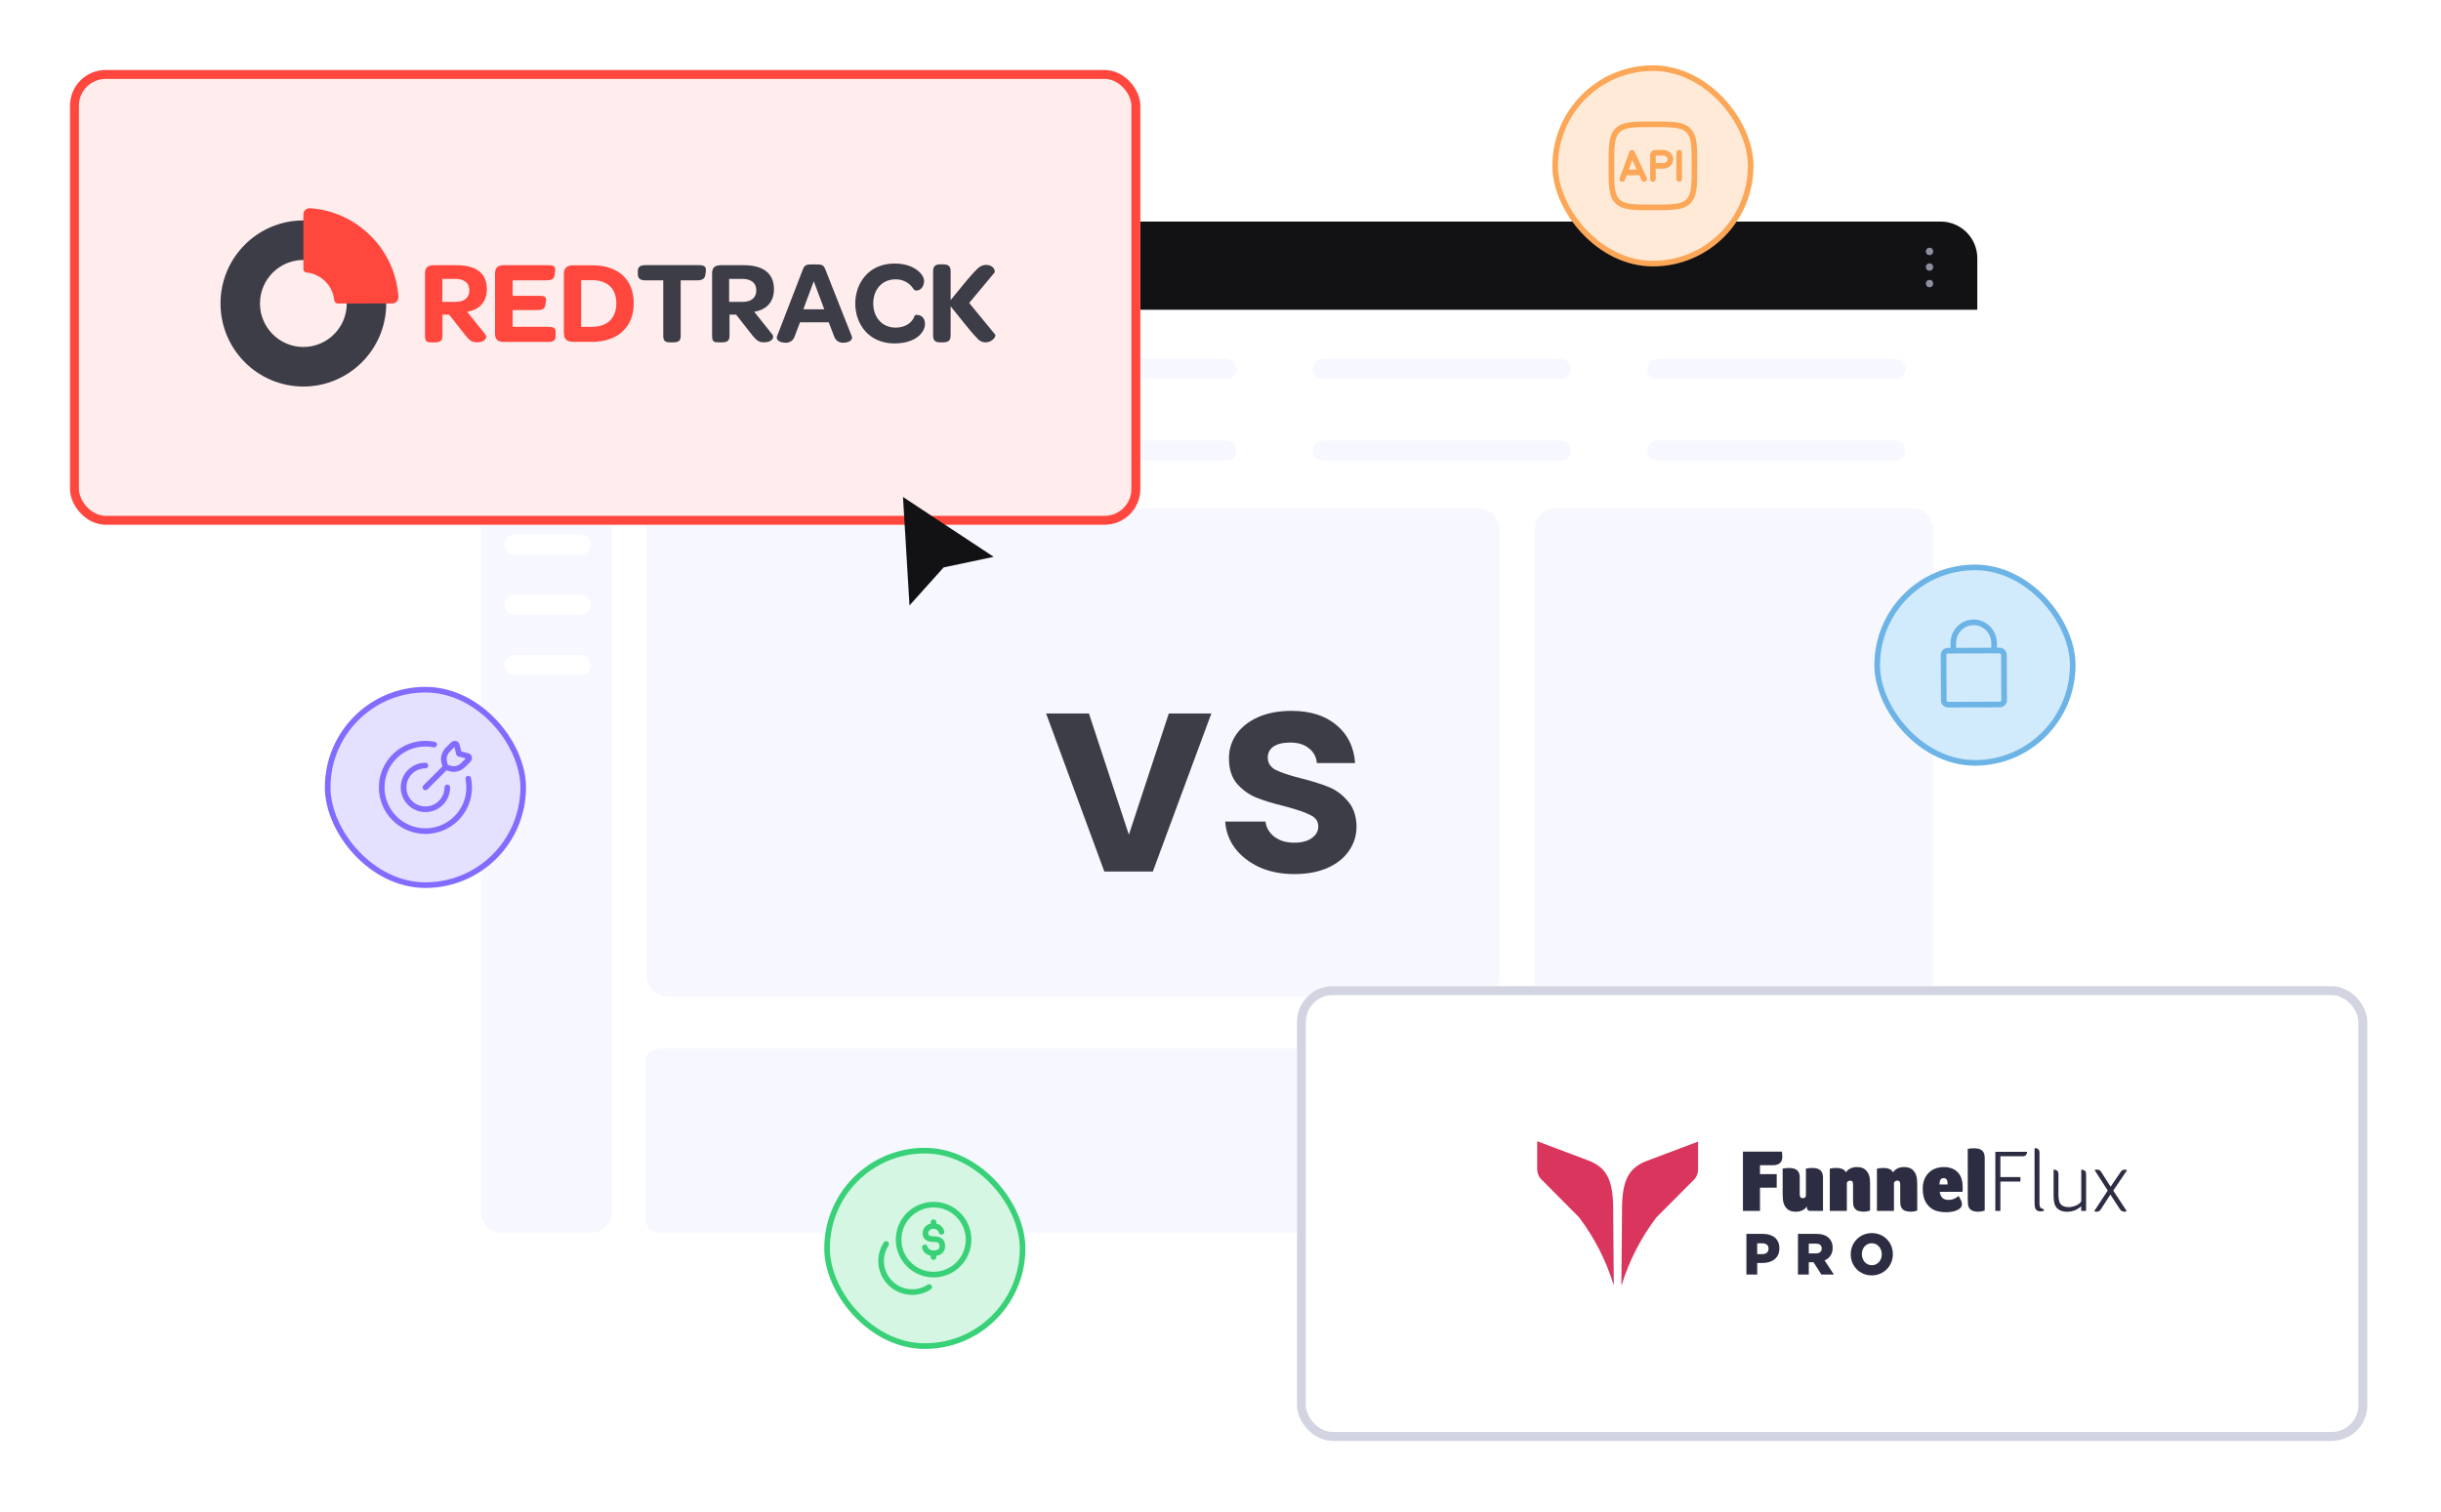 <svg width="523" height="324" viewBox="0 0 523 324" fill="none" xmlns="http://www.w3.org/2000/svg">
<g filter="url(#filter0_d_12817_23197)">
<rect x="94.496" y="47.487" width="329.155" height="228.361" rx="8.568" fill="white"/>
</g>
<path d="M94.496 55.341C94.496 51.004 98.013 47.487 102.35 47.487H415.797C420.135 47.487 423.651 51.004 423.651 55.341V66.386H94.496V55.341Z" fill="#121214"/>
<ellipse cx="107.484" cy="58.117" rx="1.969" ry="1.969" fill="#FF473D"/>
<ellipse cx="119.324" cy="58.117" rx="1.969" ry="1.969" fill="#FCA757"/>
<ellipse cx="131.098" cy="58.117" rx="1.969" ry="1.969" fill="#38D178"/>
<circle cx="413.416" cy="53.885" r="0.787" transform="rotate(90 413.416 53.885)" fill="#8C8F9D"/>
<circle cx="413.416" cy="57.232" r="0.787" transform="rotate(90 413.416 57.232)" fill="#8C8F9D"/>
<circle cx="413.416" cy="60.775" r="0.787" transform="rotate(90 413.416 60.775)" fill="#8C8F9D"/>
<rect x="138.551" y="108.941" width="182.73" height="104.602" rx="4.284" fill="#F6F7FF"/>
<rect x="328.891" y="108.941" width="85.231" height="155.231" rx="4.284" fill="#F6F7FF"/>
<rect x="138.27" y="224.768" width="183.292" height="39.405" rx="2.856" fill="#F6F7FF"/>
<rect x="138.266" y="224.768" width="183.292" height="17.314" rx="2.856" fill="#F6F7FF"/>
<path d="M140.062 79.088L191.072 79.088" stroke="#F6F7FF" stroke-width="4.284" stroke-linecap="round"/>
<path d="M211.73 79.088L262.74 79.088" stroke="#F6F7FF" stroke-width="4.284" stroke-linecap="round"/>
<path d="M283.406 79.088L334.416 79.088" stroke="#F6F7FF" stroke-width="4.284" stroke-linecap="round"/>
<path d="M355.074 79.088L406.084 79.088" stroke="#F6F7FF" stroke-width="4.284" stroke-linecap="round"/>
<path d="M140.062 96.559L191.072 96.559" stroke="#F6F7FF" stroke-width="4.284" stroke-linecap="round"/>
<path d="M211.73 96.559L262.74 96.559" stroke="#F6F7FF" stroke-width="4.284" stroke-linecap="round"/>
<path d="M283.406 96.559L334.416 96.559" stroke="#F6F7FF" stroke-width="4.284" stroke-linecap="round"/>
<path d="M355.074 96.559L406.084 96.559" stroke="#F6F7FF" stroke-width="4.284" stroke-linecap="round"/>
<rect x="103.047" y="77.298" width="28.061" height="186.874" rx="4.284" fill="#F6F7FF"/>
<path d="M110.211 116.702H124.416" stroke="white" stroke-width="4.284" stroke-linecap="round"/>
<path d="M110.211 129.616H124.416" stroke="white" stroke-width="4.284" stroke-linecap="round"/>
<path d="M110.211 142.529H124.416" stroke="white" stroke-width="4.284" stroke-linecap="round"/>
<circle cx="117.187" cy="91.716" r="9.362" fill="#D3D4E1"/>
<g filter="url(#filter1_d_12817_23197)">
<rect x="277.887" y="211.355" width="229.316" height="97.46" rx="7.644" fill="white"/>
<rect x="278.842" y="212.311" width="227.406" height="95.549" rx="6.688" stroke="#D3D4E1" stroke-width="1.911"/>
<path d="M377.089 251.646H380.673V254.54H377.089V259.52H373.434V246.819H381.796C381.82 247.071 381.837 247.277 381.851 247.424C381.864 247.57 381.868 247.758 381.868 247.973C381.868 248.188 381.838 248.402 381.778 248.607C381.717 248.816 381.609 249.007 381.463 249.164C381.29 249.343 381.082 249.482 380.854 249.571C380.545 249.687 380.218 249.741 379.89 249.732H377.089V251.646Z" fill="#2C2D42"/>
<path d="M390.587 259.52H387.913C387.596 259.52 387.387 259.449 387.286 259.311C387.161 259.081 387.106 258.817 387.13 258.554C386.926 258.875 386.648 259.139 386.322 259.321C385.833 259.592 385.283 259.721 384.729 259.696C383.965 259.696 383.371 259.507 382.947 259.128C382.516 258.739 382.216 258.215 382.093 257.635C382.052 257.48 382.024 257.322 382.009 257.162C381.992 256.985 381.978 256.802 381.974 256.614C381.97 256.427 381.961 256.241 381.956 256.065C381.952 255.889 381.945 255.737 381.945 255.607V250.453C382.212 250.396 382.483 250.358 382.755 250.339C382.993 250.327 383.195 250.32 383.347 250.32C383.628 250.32 383.908 250.348 384.183 250.405C384.438 250.458 384.682 250.558 384.903 250.7C385.121 250.847 385.297 251.053 385.411 251.296C385.548 251.6 385.614 251.933 385.603 252.269V255.866C385.593 256.093 385.633 256.32 385.719 256.53C385.774 256.618 385.852 256.688 385.944 256.732C386.036 256.775 386.139 256.79 386.239 256.775C386.337 256.787 386.436 256.777 386.53 256.746C386.624 256.716 386.711 256.664 386.784 256.596C386.876 256.489 386.928 256.351 386.93 256.207V250.453C387.197 250.395 387.467 250.357 387.739 250.339C387.977 250.327 388.179 250.32 388.331 250.32C388.615 250.32 388.898 250.349 389.176 250.405C389.433 250.455 389.678 250.559 389.896 250.71C390.109 250.864 390.281 251.072 390.395 251.314C390.534 251.625 390.599 251.965 390.587 252.308V259.52Z" fill="#2C2D42"/>
<path d="M392.043 250.471C392.253 250.421 392.465 250.383 392.679 250.357C392.899 250.334 393.159 250.32 393.462 250.32C393.92 250.302 394.376 250.39 394.798 250.577C395.106 250.707 395.356 250.952 395.5 251.263C395.704 250.942 395.982 250.679 396.31 250.499C396.798 250.228 397.348 250.1 397.901 250.128C398.665 250.128 399.259 250.317 399.683 250.696C400.114 251.087 400.414 251.61 400.539 252.191C400.577 252.347 400.604 252.505 400.621 252.665C400.638 252.841 400.649 253.024 400.656 253.214C400.663 253.404 400.669 253.585 400.676 253.761C400.682 253.938 400.676 254.091 400.676 254.219V259.442C399.824 259.756 398.895 259.77 398.035 259.481C397.768 259.378 397.536 259.197 397.365 258.961C397.194 258.724 397.092 258.441 397.071 258.146C397.04 257.835 397.024 257.522 397.025 257.209V253.954C397.032 253.729 397.002 253.505 396.935 253.292C396.873 253.127 396.715 253.045 396.442 253.045C396.236 253.024 396.03 253.089 395.87 253.226C395.817 253.275 395.775 253.334 395.746 253.401C395.716 253.467 395.7 253.539 395.698 253.613V259.52H392.043V250.471Z" fill="#2C2D42"/>
<path d="M402.141 250.472C402.35 250.422 402.563 250.384 402.777 250.358C402.997 250.335 403.256 250.321 403.56 250.321C404.018 250.303 404.474 250.391 404.896 250.577C405.203 250.708 405.453 250.953 405.598 251.264C405.801 250.943 406.079 250.68 406.405 250.5C406.895 250.229 407.445 250.101 407.998 250.129C408.763 250.129 409.357 250.318 409.781 250.697C410.212 251.087 410.511 251.611 410.635 252.192C410.674 252.347 410.702 252.506 410.718 252.666C410.736 252.842 410.747 253.025 410.754 253.215C410.76 253.405 410.767 253.586 410.771 253.762C410.776 253.939 410.782 254.092 410.782 254.22V259.443C409.93 259.757 409.002 259.771 408.142 259.482C407.875 259.379 407.642 259.198 407.471 258.961C407.3 258.725 407.198 258.442 407.178 258.147C407.146 257.836 407.131 257.523 407.131 257.21V253.955C407.137 253.727 407.103 253.501 407.032 253.286C406.971 253.121 406.812 253.039 406.54 253.039C406.437 253.028 406.334 253.039 406.236 253.07C406.138 253.101 406.047 253.152 405.967 253.22C405.915 253.269 405.872 253.328 405.843 253.395C405.813 253.461 405.796 253.533 405.794 253.607V259.514H402.141V250.472Z" fill="#2C2D42"/>
<path d="M417.292 253.86C417.292 253.329 417.222 252.969 417.083 252.782C416.999 252.681 416.893 252.603 416.775 252.554C416.656 252.505 416.528 252.485 416.401 252.498C415.832 252.498 415.546 252.952 415.545 253.86H417.292ZM417.455 257.152C417.872 257.165 418.287 257.087 418.674 256.923C419.022 256.76 419.352 256.557 419.658 256.319C419.83 256.6 419.987 256.89 420.129 257.189C420.271 257.456 420.352 257.754 420.366 258.059C420.366 258.273 420.31 258.483 420.203 258.666C420.053 258.893 419.853 259.081 419.62 259.213C419.284 259.406 418.922 259.546 418.546 259.63C417.985 259.756 417.411 259.814 416.837 259.801C416.298 259.796 415.762 259.733 415.237 259.611C414.665 259.485 414.126 259.234 413.655 258.874C413.138 258.469 412.723 257.939 412.444 257.331C412.123 256.667 411.962 255.802 411.962 254.728C411.946 254.019 412.079 253.316 412.354 252.667C412.591 252.116 412.938 251.624 413.373 251.225C413.79 250.845 414.28 250.561 414.81 250.391C415.336 250.217 415.884 250.127 416.436 250.126C417.082 250.108 417.725 250.224 418.328 250.467C418.812 250.667 419.245 250.98 419.594 251.383C419.917 251.765 420.156 252.217 420.294 252.706C420.441 253.222 420.515 253.759 420.514 254.297V254.554C420.514 254.659 420.514 254.771 420.514 254.883C420.514 254.996 420.5 255.112 420.496 255.206C420.493 255.283 420.484 255.36 420.467 255.435H415.6C415.649 255.886 415.827 256.311 416.11 256.656C416.388 256.99 416.836 257.157 417.455 257.157" fill="#2C2D42"/>
<path d="M421.602 246.233C421.862 246.173 422.127 246.135 422.394 246.119C422.629 246.119 422.834 246.101 422.984 246.101C423.268 246.099 423.552 246.128 423.831 246.185C424.087 246.235 424.331 246.338 424.548 246.488C424.764 246.644 424.937 246.856 425.05 247.103C425.186 247.415 425.251 247.755 425.239 248.097V259.444C424.814 259.598 424.369 259.681 423.919 259.689C423.476 259.71 423.034 259.639 422.618 259.481C422.342 259.371 422.102 259.18 421.927 258.931C421.772 258.699 421.678 258.428 421.654 258.146C421.623 257.835 421.607 257.522 421.608 257.21L421.602 246.233Z" fill="#2C2D42"/>
<path d="M427.516 259.519V246.855H434.3C434.314 247.105 434.235 247.351 434.08 247.542C433.997 247.631 433.897 247.7 433.786 247.745C433.675 247.79 433.556 247.81 433.437 247.803H428.596V252.268H432.889V253.234H428.596V259.519H427.516Z" fill="#2C2D42"/>
<path d="M435.918 246.101C435.957 246.09 435.997 246.083 436.037 246.08H436.101C436.186 246.081 436.27 246.091 436.354 246.11C436.456 246.13 436.553 246.176 436.635 246.243C436.735 246.32 436.816 246.421 436.873 246.536C436.946 246.695 436.98 246.87 436.972 247.046V257.777C436.972 258.307 437.045 258.657 437.192 258.828C437.384 259.018 437.638 259.123 437.903 259.121V259.52C437.777 259.555 437.649 259.58 437.52 259.595C437.399 259.595 437.278 259.614 437.157 259.614C436.916 259.626 436.676 259.567 436.466 259.444C436.303 259.339 436.173 259.187 436.092 259.007C436.01 258.812 435.961 258.605 435.947 258.393C435.929 258.164 435.92 257.917 435.92 257.663L435.918 246.101Z" fill="#2C2D42"/>
<path d="M446.963 259.52H445.907V258.496C445.562 258.845 445.158 259.124 444.716 259.321C444.127 259.583 443.491 259.711 442.85 259.696C442.469 259.705 442.089 259.65 441.724 259.536C441.433 259.442 441.162 259.295 440.923 259.101C440.715 258.931 440.54 258.722 440.405 258.485C440.279 258.262 440.19 258.019 440.141 257.766C440.079 257.495 440.039 257.22 440.023 256.942C440.005 256.658 439.996 256.372 439.996 256.081V250.68H440.069C440.308 250.676 440.543 250.749 440.742 250.888C440.936 251.028 441.033 251.298 441.033 251.703V256.074C441.032 256.327 441.047 256.58 441.077 256.832C441.102 257.056 441.148 257.278 441.213 257.494C441.443 258.301 442.128 258.705 443.268 258.705C443.582 258.704 443.894 258.659 444.197 258.572C444.492 258.493 444.779 258.382 445.053 258.242C445.282 258.127 445.493 257.976 445.68 257.796C445.749 257.738 445.806 257.667 445.848 257.586C445.89 257.505 445.916 257.416 445.924 257.324V250.684H445.997C446.237 250.68 446.472 250.753 446.67 250.893C446.864 251.032 446.961 251.309 446.961 251.726V259.52H446.963Z" fill="#2C2D42"/>
<path d="M452.217 254.334L454.341 251.211C454.446 251.048 454.582 250.909 454.741 250.803C454.897 250.715 455.072 250.672 455.25 250.679C455.339 250.68 455.428 250.693 455.514 250.718C455.588 250.739 455.662 250.764 455.734 250.794L452.781 255.165L455.661 259.574C455.589 259.603 455.516 259.629 455.441 259.65C455.358 259.675 455.272 259.688 455.186 259.689C454.985 259.697 454.786 259.645 454.614 259.538C454.442 259.422 454.293 259.275 454.173 259.103L452.162 256.016L450.197 259.064C450.092 259.246 449.957 259.406 449.797 259.538C449.616 259.651 449.406 259.704 449.196 259.689C449.022 259.692 448.849 259.66 448.688 259.595L451.599 255.146L448.778 250.766C448.941 250.701 449.114 250.669 449.288 250.673C449.493 250.655 449.698 250.701 449.878 250.805C450.027 250.935 450.153 251.09 450.252 251.263L452.217 254.334Z" fill="#2C2D42"/>
<path d="M374.176 264.449H377.763C379.882 264.449 381.246 265.583 381.246 267.513V267.538C381.246 269.598 379.726 270.677 377.644 270.677H376.495V273.166H374.176V264.449ZM377.598 268.783C378.423 268.783 378.918 268.325 378.918 267.639V267.613C378.918 266.867 378.414 266.469 377.578 266.469H376.489V268.772L377.598 268.783Z" fill="#2C2D42"/>
<path d="M385.223 264.449H389.184C390.462 264.449 391.349 264.8 391.912 265.397C392.164 265.663 392.36 265.981 392.488 266.33C392.615 266.68 392.672 267.053 392.654 267.426V267.451C392.674 268.029 392.518 268.599 392.209 269.079C391.9 269.56 391.452 269.927 390.931 270.127L392.929 273.166H390.249L388.561 270.526H387.544V273.166H385.223V264.449ZM389.076 268.625C389.866 268.625 390.319 268.227 390.319 267.59V267.568C390.319 266.881 389.842 266.533 389.063 266.533H387.544V268.625H389.076Z" fill="#2C2D42"/>
<path d="M396.531 268.834V268.809C396.531 266.306 398.47 264.275 401.056 264.275C403.641 264.275 405.556 266.281 405.556 268.784V268.809C405.556 271.311 403.617 273.34 401.031 273.34C398.446 273.34 396.531 271.336 396.531 268.834ZM403.186 268.834V268.809C403.186 267.552 402.305 266.455 401.031 266.455C399.757 266.455 398.912 267.527 398.912 268.784V268.809C398.912 270.066 399.792 271.162 401.056 271.162C402.319 271.162 403.186 270.091 403.186 268.834Z" fill="#2C2D42"/>
<path d="M363.131 252.64C363.551 252.099 363.793 251.433 363.822 250.739V244.665L352.971 248.75C349.19 250.178 347.527 252.578 347.527 259.183L347.395 275.586C349.02 270.272 351.555 265.308 354.876 260.932" fill="#DA365D"/>
<path d="M330.043 252.56C329.623 252.019 329.38 251.353 329.352 250.659V244.585L340.202 248.67C343.981 250.098 345.636 252.498 345.636 259.103C345.68 264.571 345.724 270.039 345.77 275.508C344.144 270.195 341.609 265.231 338.288 260.855" fill="#DA365D"/>
</g>
<path d="M241.869 178.894L250.43 152.905H259.541L247.005 186.782H236.61L224.135 152.905H233.308L241.869 178.894ZM277.314 187.333C274.542 187.333 272.055 186.843 269.854 185.865C267.652 184.846 265.899 183.48 264.595 181.768C263.331 180.056 262.638 178.16 262.515 176.081H271.138C271.301 177.385 271.933 178.466 273.033 179.322C274.175 180.178 275.581 180.606 277.253 180.606C278.884 180.606 280.147 180.28 281.044 179.628C281.982 178.975 282.451 178.14 282.451 177.12C282.451 176.02 281.88 175.204 280.738 174.674C279.638 174.104 277.864 173.492 275.418 172.84C272.891 172.228 270.812 171.596 269.181 170.944C267.591 170.292 266.205 169.293 265.023 167.948C263.881 166.602 263.31 164.788 263.31 162.505C263.31 160.63 263.84 158.918 264.9 157.369C266.001 155.819 267.55 154.596 269.548 153.7C271.586 152.803 273.971 152.354 276.702 152.354C280.738 152.354 283.959 153.373 286.364 155.412C288.77 157.409 290.095 160.12 290.339 163.545H282.145C282.023 162.199 281.452 161.14 280.433 160.365C279.454 159.55 278.129 159.142 276.458 159.142C274.909 159.142 273.706 159.427 272.85 159.998C272.035 160.569 271.627 161.364 271.627 162.383C271.627 163.524 272.198 164.401 273.339 165.012C274.481 165.583 276.254 166.174 278.659 166.786C281.105 167.397 283.123 168.029 284.713 168.682C286.303 169.334 287.669 170.353 288.81 171.739C289.993 173.084 290.604 174.878 290.645 177.12C290.645 179.077 290.095 180.83 288.994 182.379C287.934 183.929 286.385 185.152 284.346 186.048C282.349 186.905 280.005 187.333 277.314 187.333Z" fill="#3C3D47"/>
<g filter="url(#filter2_d_12817_23197)">
<rect x="15" y="15" width="229.316" height="97.46" rx="7.644" fill="#FFEDED"/>
<rect x="15.956" y="15.956" width="227.406" height="95.549" rx="6.688" stroke="#FF473D" stroke-width="1.911"/>
<g clip-path="url(#clip0_12817_23197)">
<path d="M138.38 60.085C137.268 60.085 136.664 59.782 136.664 58.721V58.115C136.664 57.104 137.268 56.825 138.38 56.825H149.695C150.831 56.825 151.362 57.104 151.235 58.115L151.157 58.721C151.036 59.782 150.456 60.085 149.345 60.085H145.841V72.026C145.841 73.141 145.237 73.371 144.179 73.371H143.648C142.615 73.371 142.107 73.141 142.107 72.026V60.085H138.38ZM203.674 71.929C203.674 73.044 203.124 73.371 202.012 73.371H201.481C200.472 73.371 199.922 73.044 199.922 71.929V58.128C199.922 56.989 200.472 56.655 201.481 56.655H202.012C203.124 56.655 203.68 56.989 203.68 58.128V64.326C204.802 62.999 208.861 57.764 210.01 57.127C210.388 56.918 210.807 56.794 211.238 56.764C212.929 56.764 213.334 58.103 213.05 58.455L207.655 64.932L213.201 71.681C213.527 72.081 212.597 73.371 211.159 73.371C210.749 73.366 210.346 73.256 209.99 73.051C209.027 72.498 204.712 66.884 203.686 65.647L203.674 71.929ZM191.664 56.48C196.026 56.48 197.989 58.903 197.989 60.2C197.989 61.496 197.161 62.272 196.352 62.272C196.109 62.294 195.875 62.177 195.748 61.969C195.335 61.301 194.753 60.755 194.06 60.387C193.369 60.019 192.591 59.842 191.809 59.873C189.084 59.873 187.097 61.969 187.097 65.029C187.097 68.088 189.084 70.215 191.881 70.215C193.772 70.215 195.391 69.324 195.941 67.731C196.021 67.576 196.195 67.467 196.37 67.482C197.355 67.482 198.182 68.088 198.182 69.427C198.182 71.245 196.189 73.602 191.646 73.602C180.432 73.602 180.461 56.48 191.664 56.48ZM177.557 69.076H171.408L170.272 72.057C170.147 72.492 169.874 72.868 169.501 73.123C169.128 73.378 168.679 73.493 168.23 73.45C167.299 73.45 166.14 72.966 166.49 72.057L172.012 57.77C172.416 56.71 172.749 56.661 174.428 56.661C176.108 56.661 176.422 56.71 176.844 57.77L182.493 72.057C182.85 72.966 181.69 73.45 180.753 73.45C180.304 73.492 179.855 73.376 179.483 73.122C179.11 72.868 178.837 72.491 178.711 72.057L177.557 69.076ZM176.603 66.289L174.356 60.272L172.12 66.295L176.603 66.289ZM165.475 71.681C165.977 72.287 165.475 73.371 163.663 73.371C162.581 73.371 162.025 72.893 161.192 71.857L157.712 67.428H156.304V72.026C156.304 73.117 155.7 73.371 154.661 73.371H154.105C153.126 73.371 152.571 73.371 152.571 72.026V58.552C152.571 57.237 153.302 56.837 154.51 56.837H159.343C163.632 56.837 165.825 58.655 165.825 61.969C165.825 64.599 164.363 66.368 161.596 66.816L165.475 71.681ZM159.071 64.701C161.065 64.701 162.044 63.738 162.044 62.223C162.044 60.709 161.035 59.77 158.993 59.77H156.22V64.701H159.071Z" fill="#3C3D47"/>
<path d="M106.059 71.523V58.582C106.059 57.267 106.814 56.837 108.023 56.837H117.429C118.589 56.837 119.066 57.061 118.939 58.049L118.842 58.873C118.716 59.909 118.081 60.084 116.921 60.084H109.841V63.399H115.411C116.468 63.399 117.151 63.52 117 64.459L116.849 65.367C116.698 66.331 116.015 66.458 114.982 66.458H109.841V70.045H117.302C118.51 70.045 119.042 70.196 119.042 71.184V72.02C119.042 73.056 118.486 73.28 117.302 73.28H108.023C106.814 73.28 106.059 72.892 106.059 71.523ZM120.806 71.172V58.679C120.806 57.34 121.639 56.861 122.8 56.861H126.932C132.454 56.861 135.782 59.891 135.782 65.004C135.782 70.118 132.351 73.268 126.811 73.268H122.872C121.278 73.268 120.806 72.56 120.806 71.172ZM103.987 71.681C104.495 72.287 103.987 73.371 102.175 73.371C101.087 73.371 100.532 72.893 99.704 71.856L96.224 67.427H94.792V72.026C94.792 73.117 94.188 73.371 93.155 73.371H92.599C91.615 73.371 91.059 73.371 91.059 72.026V58.551C91.059 57.237 91.796 56.837 93.004 56.837H97.837C102.12 56.837 104.313 58.655 104.313 61.969C104.313 64.598 102.851 66.367 100.085 66.816L103.987 71.681ZM97.583 64.701C99.577 64.701 100.561 63.738 100.561 62.223C100.561 60.708 99.553 59.769 97.541 59.769H94.768V64.701H97.583ZM126.811 70.057C130.067 70.057 132.055 68.239 132.055 65.004C132.055 61.769 130.067 60.048 126.866 60.048H124.515V70.057H126.811Z" fill="#FF473D"/>
<path fill-rule="evenodd" clip-rule="evenodd" d="M65.001 47.242C74.806 47.242 82.755 55.211 82.755 65.041C82.755 74.871 74.806 82.84 65.001 82.84C55.195 82.84 47.246 74.871 47.246 65.041C47.246 55.211 55.195 47.242 65.001 47.242ZM65.001 55.718C70.137 55.718 74.3 59.892 74.3 65.041C74.3 70.19 70.137 74.364 65.001 74.364C59.865 74.364 55.701 70.19 55.701 65.041C55.701 59.892 59.865 55.718 65.001 55.718Z" fill="#3C3D47"/>
<path fill-rule="evenodd" clip-rule="evenodd" d="M65.655 58.398C65.293 58.354 65.01 58.05 65 57.678V57.677V46.263C65 46.147 64.999 46.031 65.001 45.915C65.022 45.197 65.609 44.62 66.331 44.62C66.371 44.62 66.409 44.622 66.448 44.625C66.473 44.627 66.496 44.629 66.52 44.63C76.596 45.346 84.728 53.54 85.368 63.625C85.37 63.652 85.371 63.679 85.371 63.706C85.371 64.353 84.911 64.892 84.301 65.014C84.234 65.028 84.154 65.038 84.085 65.04L72.384 65.041H72.373H72.365C71.978 65.041 71.659 64.743 71.624 64.364C71.308 61.211 68.802 58.706 65.654 58.398L65.655 58.398Z" fill="#FF473D"/>
</g>
</g>
<path d="M193.471 106.512L212.903 119.342L202.184 121.604L194.866 129.755L193.471 106.512Z" fill="#121214"/>
<rect x="402.204" y="121.602" width="41.893" height="41.893" rx="20.946" fill="#D2EBFC"/>
<rect x="402.204" y="121.602" width="41.893" height="41.893" rx="20.946" stroke="#6CB3E6" stroke-width="1.205"/>
<path d="M427.249 139.421L427.62 139.419L428.425 139.419C428.936 139.417 429.353 139.84 429.355 140.362L429.399 150.036C429.402 150.558 428.989 150.982 428.477 150.985L417.395 151.024C416.883 151.027 416.467 150.605 416.465 150.082L416.421 140.408C416.419 139.886 416.832 139.461 417.344 139.459L418.518 139.457L420.463 139.449L425.304 139.429L427.249 139.421ZM427.249 139.421L427.241 137.814C427.229 135.356 425.263 133.365 422.856 133.375C421.688 133.38 420.595 133.848 419.774 134.693C418.953 135.537 418.503 136.659 418.509 137.849L418.517 139.457L420.462 139.449" stroke="#6CB3E6" stroke-width="1.205" stroke-miterlimit="10"/>
<rect x="70.204" y="147.809" width="41.893" height="41.893" rx="20.946" fill="#E4E0FF"/>
<rect x="70.204" y="147.809" width="41.893" height="41.893" rx="20.946" stroke="#806CFE" stroke-width="1.205"/>
<path d="M96.439 168.755C96.439 168.423 96.17 168.153 95.837 168.153C95.504 168.153 95.235 168.423 95.235 168.755H96.439ZM91.152 164.672C91.484 164.672 91.754 164.403 91.754 164.07C91.754 163.737 91.484 163.468 91.152 163.468V164.672ZM92.906 160.163C93.232 160.229 93.55 160.018 93.616 159.692C93.682 159.366 93.472 159.048 93.146 158.982L92.906 160.163ZM100.925 166.761C100.859 166.435 100.541 166.225 100.215 166.291C99.889 166.357 99.678 166.675 99.745 167.001L100.925 166.761ZM90.726 168.329C90.491 168.565 90.491 168.946 90.726 169.181C90.961 169.416 91.343 169.416 91.578 169.181L90.726 168.329ZM98.359 161.549L97.776 161.701C97.831 161.912 97.995 162.076 98.206 162.131L98.359 161.549ZM97.875 159.694L98.457 159.542V159.542L97.875 159.694ZM97.053 159.563L97.479 159.989V159.989L97.053 159.563ZM95.976 160.64L95.55 160.214V160.214L95.976 160.64ZM95.161 163.275L94.578 163.427L95.161 163.275ZM100.213 162.032L100.365 161.45L100.213 162.032ZM100.344 162.854L99.918 162.428L100.344 162.854ZM99.267 163.931L99.693 164.357L99.267 163.931ZM96.632 164.746L96.48 165.329L96.632 164.746ZM95.235 168.755C95.235 171.01 93.407 172.838 91.152 172.838V174.043C94.072 174.043 96.439 171.676 96.439 168.755H95.235ZM91.152 172.838C88.897 172.838 87.069 171.01 87.069 168.755H85.864C85.864 171.676 88.231 174.043 91.152 174.043V172.838ZM87.069 168.755C87.069 166.5 88.897 164.672 91.152 164.672V163.468C88.231 163.468 85.864 165.835 85.864 168.755H87.069ZM99.92 168.755C99.92 173.598 95.994 177.523 91.152 177.523V178.728C96.66 178.728 101.125 174.263 101.125 168.755H99.92ZM91.152 177.523C86.309 177.523 82.384 173.598 82.384 168.755H81.179C81.179 174.263 85.644 178.728 91.152 178.728V177.523ZM82.384 168.755C82.384 163.913 86.309 159.987 91.152 159.987V158.782C85.644 158.782 81.179 163.247 81.179 168.755H82.384ZM91.152 159.987C91.753 159.987 92.34 160.048 92.906 160.163L93.146 158.982C92.501 158.851 91.834 158.782 91.152 158.782V159.987ZM99.745 167.001C99.859 167.567 99.92 168.154 99.92 168.755H101.125C101.125 168.073 101.056 167.406 100.925 166.761L99.745 167.001ZM95.039 164.016L90.726 168.329L91.578 169.181L95.891 164.868L95.039 164.016ZM98.941 161.396L98.457 159.542L97.292 159.846L97.776 161.701L98.941 161.396ZM96.627 159.137L95.55 160.214L96.402 161.066L97.479 159.989L96.627 159.137ZM94.578 163.427L94.882 164.594L96.048 164.29L95.743 163.123L94.578 163.427ZM98.206 162.131L100.061 162.615L100.365 161.45L98.511 160.966L98.206 162.131ZM99.918 162.428L98.841 163.505L99.693 164.357L100.77 163.28L99.918 162.428ZM96.784 164.164L95.617 163.859L95.313 165.025L96.48 165.329L96.784 164.164ZM98.841 163.505C98.238 164.108 97.431 164.332 96.784 164.164L96.48 165.329C97.602 165.622 98.835 165.215 99.693 164.357L98.841 163.505ZM100.061 162.615C100.032 162.608 99.995 162.588 99.965 162.553C99.936 162.52 99.925 162.487 99.921 162.464C99.914 162.42 99.934 162.412 99.918 162.428L100.77 163.28C101.041 163.008 101.169 162.635 101.111 162.274C101.052 161.902 100.791 161.561 100.365 161.45L100.061 162.615ZM95.55 160.214C94.692 161.072 94.285 162.305 94.578 163.427L95.743 163.123C95.575 162.476 95.799 161.669 96.402 161.066L95.55 160.214ZM98.457 159.542C98.346 159.116 98.005 158.855 97.633 158.796C97.272 158.738 96.899 158.866 96.627 159.137L97.479 159.989C97.495 159.973 97.487 159.993 97.443 159.986C97.42 159.982 97.387 159.971 97.354 159.942C97.319 159.912 97.299 159.875 97.292 159.846L98.457 159.542Z" fill="#806CFE"/>
<rect x="333.204" y="14.602" width="41.893" height="41.893" rx="20.946" fill="#FFEAD7"/>
<rect x="333.204" y="14.602" width="41.893" height="41.893" rx="20.946" stroke="#FCA757" stroke-width="1.205"/>
<path d="M349.675 32.737L350.222 32.484C350.119 32.263 349.894 32.126 349.651 32.135C349.408 32.145 349.195 32.3 349.11 32.528L349.675 32.737ZM347.028 38.15C346.912 38.462 347.071 38.809 347.383 38.925C347.695 39.04 348.042 38.881 348.158 38.569L347.028 38.15ZM351.627 36.954L352.174 36.701L351.627 36.954ZM351.731 38.613C351.871 38.915 352.229 39.046 352.531 38.906C352.833 38.767 352.964 38.408 352.825 38.106L351.731 38.613ZM353.55 38.36C353.55 38.692 353.819 38.962 354.152 38.962C354.485 38.962 354.754 38.692 354.754 38.36H353.55ZM354.522 32.76L354.357 32.181L354.522 32.76ZM354.178 33.061L353.613 32.851L354.178 33.061ZM360.377 32.737C360.377 32.405 360.107 32.135 359.774 32.135C359.442 32.135 359.172 32.405 359.172 32.737H360.377ZM359.172 38.36C359.172 38.692 359.442 38.962 359.774 38.962C360.107 38.962 360.377 38.692 360.377 38.36H359.172ZM354.152 43.848C352.037 43.848 350.511 43.847 349.348 43.691C348.203 43.536 347.501 43.242 346.98 42.721L346.128 43.573C346.91 44.355 347.909 44.713 349.188 44.885C350.449 45.054 352.071 45.053 354.152 45.053V43.848ZM344.648 35.548C344.648 37.63 344.646 39.251 344.816 40.513C344.988 41.791 345.345 42.79 346.128 43.573L346.98 42.721C346.458 42.2 346.164 41.497 346.01 40.352C345.854 39.19 345.852 37.664 345.852 35.548H344.648ZM362.452 35.548C362.452 37.664 362.45 39.19 362.294 40.352C362.14 41.497 361.846 42.2 361.324 42.721L362.176 43.573C362.959 42.79 363.316 41.791 363.488 40.513C363.658 39.251 363.656 37.63 363.656 35.548H362.452ZM354.152 45.053C356.233 45.053 357.855 45.054 359.116 44.885C360.395 44.713 361.394 44.355 362.176 43.573L361.324 42.721C360.803 43.242 360.101 43.536 358.956 43.691C357.793 43.847 356.267 43.848 354.152 43.848V45.053ZM354.152 27.249C356.267 27.249 357.793 27.25 358.956 27.407C360.101 27.56 360.803 27.855 361.324 28.376L362.176 27.524C361.394 26.742 360.395 26.384 359.116 26.212C357.855 26.043 356.233 26.044 354.152 26.044V27.249ZM363.656 35.548C363.656 33.467 363.658 31.846 363.488 30.584C363.316 29.305 362.959 28.307 362.176 27.524L361.324 28.376C361.846 28.897 362.14 29.599 362.294 30.745C362.45 31.907 362.452 33.433 362.452 35.548H363.656ZM354.152 26.044C352.071 26.044 350.449 26.043 349.188 26.212C347.909 26.384 346.91 26.742 346.128 27.524L346.98 28.376C347.501 27.855 348.203 27.56 349.348 27.407C350.511 27.25 352.037 27.249 354.152 27.249V26.044ZM345.852 35.548C345.852 33.433 345.854 31.907 346.01 30.745C346.164 29.599 346.458 28.897 346.98 28.376L346.128 27.524C345.345 28.307 344.988 29.305 344.816 30.584C344.646 31.846 344.648 33.467 344.648 35.548H345.852ZM349.11 32.528L347.548 36.745L348.678 37.163L350.24 32.947L349.11 32.528ZM347.548 36.745L347.028 38.15L348.158 38.569L348.678 37.163L347.548 36.745ZM349.128 32.99L351.081 37.207L352.174 36.701L350.222 32.484L349.128 32.99ZM351.081 37.207L351.731 38.613L352.825 38.106L352.174 36.701L351.081 37.207ZM348.113 37.556H351.627V36.352H348.113V37.556ZM354.902 33.34H356.294V32.135H354.902V33.34ZM353.55 33.393V35.548H354.754V33.393H353.55ZM353.55 35.548V38.36H354.754V35.548H353.55ZM356.294 34.946H354.152V36.151H356.294V34.946ZM357.298 34.143C357.298 34.513 356.926 34.946 356.294 34.946V36.151C357.436 36.151 358.503 35.325 358.503 34.143H357.298ZM356.294 33.34C356.926 33.34 357.298 33.772 357.298 34.143H358.503C358.503 32.961 357.436 32.135 356.294 32.135V33.34ZM354.902 32.135C354.744 32.135 354.539 32.129 354.357 32.181L354.687 33.34C354.664 33.346 354.657 33.344 354.696 33.342C354.738 33.34 354.796 33.34 354.902 33.34V32.135ZM354.754 33.393C354.754 33.349 354.754 33.314 354.755 33.285C354.755 33.256 354.756 33.237 354.756 33.226C354.758 33.202 354.759 33.228 354.743 33.271L353.613 32.851C353.54 33.049 353.55 33.271 353.55 33.393H354.754ZM354.357 32.181C354.034 32.273 353.742 32.506 353.613 32.851L354.743 33.271C354.732 33.3 354.716 33.318 354.705 33.328C354.695 33.337 354.688 33.339 354.687 33.34L354.357 32.181ZM359.172 32.737V38.36H360.377V32.737H359.172Z" fill="#FCA757"/>
<rect x="177.204" y="246.602" width="41.893" height="41.893" rx="20.946" fill="#D5F6E3"/>
<rect x="177.204" y="246.602" width="41.893" height="41.893" rx="20.946" stroke="#38D178" stroke-width="1.205"/>
<path d="M190.369 266.941C190.551 266.663 190.473 266.289 190.195 266.107C189.916 265.925 189.543 266.003 189.361 266.281L190.369 266.941ZM199.419 276.339C199.697 276.157 199.775 275.784 199.593 275.505C199.411 275.227 199.037 275.149 198.759 275.331L199.419 276.339ZM200.614 261.926C200.614 261.593 200.344 261.324 200.012 261.324C199.679 261.324 199.409 261.593 199.409 261.926H200.614ZM199.409 269.422C199.409 269.755 199.679 270.025 200.012 270.025C200.344 270.025 200.614 269.755 200.614 269.422H199.409ZM201.126 264.127C201.191 264.453 201.509 264.664 201.835 264.599C202.161 264.534 202.373 264.216 202.307 263.89L201.126 264.127ZM198.74 267.212C198.669 266.886 198.348 266.681 198.023 266.751C197.698 266.822 197.492 267.143 197.563 267.469L198.74 267.212ZM206.92 265.674C206.92 269.482 203.833 272.568 200.026 272.568V273.773C204.499 273.773 208.125 270.147 208.125 265.674H206.92ZM200.026 272.568C196.218 272.568 193.132 269.482 193.132 265.674H191.927C191.927 270.147 195.553 273.773 200.026 273.773V272.568ZM193.132 265.674C193.132 261.867 196.218 258.78 200.026 258.78V257.575C195.553 257.575 191.927 261.201 191.927 265.674H193.132ZM200.026 258.78C203.833 258.78 206.92 261.867 206.92 265.674H208.125C208.125 261.201 204.499 257.575 200.026 257.575V258.78ZM195.445 276.316C192.097 276.316 189.384 273.603 189.384 270.255H188.179C188.179 274.268 191.432 277.521 195.445 277.521V276.316ZM189.384 270.255C189.384 269.031 189.746 267.893 190.369 266.941L189.361 266.281C188.613 267.424 188.179 268.79 188.179 270.255H189.384ZM198.759 275.331C197.807 275.954 196.669 276.316 195.445 276.316V277.521C196.91 277.521 198.276 277.087 199.419 276.339L198.759 275.331ZM200.012 264.964C199.435 264.964 199.168 264.854 199.05 264.761C198.963 264.691 198.883 264.572 198.883 264.271H197.678C197.678 264.804 197.835 265.333 198.299 265.703C198.732 266.048 199.33 266.169 200.012 266.169V264.964ZM198.883 264.271C198.883 263.843 199.309 263.361 200.012 263.361V262.157C198.802 262.157 197.678 263.029 197.678 264.271H198.883ZM201.298 267.078C201.298 267.437 201.17 267.626 200.998 267.748C200.796 267.891 200.464 267.987 200.012 267.987V269.192C200.603 269.192 201.215 269.072 201.696 268.73C202.208 268.366 202.502 267.799 202.502 267.078H201.298ZM200.012 266.169C200.595 266.169 200.903 266.273 201.06 266.394C201.182 266.488 201.298 266.659 201.298 267.078H202.502C202.502 266.417 202.304 265.832 201.796 265.44C201.323 265.075 200.688 264.964 200.012 264.964V266.169ZM200.614 262.759V261.926H199.409V262.759H200.614ZM199.409 268.59V269.422H200.614V268.59H199.409ZM200.012 263.361C200.63 263.361 201.05 263.747 201.126 264.127L202.307 263.89C202.099 262.85 201.1 262.157 200.012 262.157V263.361ZM200.012 267.987C199.276 267.987 198.818 267.567 198.74 267.212L197.563 267.469C197.796 268.533 198.885 269.192 200.012 269.192V267.987Z" fill="#38D178"/>
<defs>
<filter id="filter0_d_12817_23197" x="79.496" y="32.487" width="359.156" height="258.361" filterUnits="userSpaceOnUse" color-interpolation-filters="sRGB">
<feFlood flood-opacity="0" result="BackgroundImageFix"/>
<feColorMatrix in="SourceAlpha" type="matrix" values="0 0 0 0 0 0 0 0 0 0 0 0 0 0 0 0 0 0 127 0" result="hardAlpha"/>
<feOffset/>
<feGaussianBlur stdDeviation="7.5"/>
<feComposite in2="hardAlpha" operator="out"/>
<feColorMatrix type="matrix" values="0 0 0 0 0 0 0 0 0 0 0 0 0 0 0 0 0 0 0.15 0"/>
<feBlend mode="normal" in2="BackgroundImageFix" result="effect1_dropShadow_12817_23197"/>
<feBlend mode="normal" in="SourceGraphic" in2="effect1_dropShadow_12817_23197" result="shape"/>
</filter>
<filter id="filter1_d_12817_23197" x="262.887" y="196.355" width="259.316" height="127.46" filterUnits="userSpaceOnUse" color-interpolation-filters="sRGB">
<feFlood flood-opacity="0" result="BackgroundImageFix"/>
<feColorMatrix in="SourceAlpha" type="matrix" values="0 0 0 0 0 0 0 0 0 0 0 0 0 0 0 0 0 0 127 0" result="hardAlpha"/>
<feOffset/>
<feGaussianBlur stdDeviation="7.5"/>
<feComposite in2="hardAlpha" operator="out"/>
<feColorMatrix type="matrix" values="0 0 0 0 0 0 0 0 0 0 0 0 0 0 0 0 0 0 0.15 0"/>
<feBlend mode="normal" in2="BackgroundImageFix" result="effect1_dropShadow_12817_23197"/>
<feBlend mode="normal" in="SourceGraphic" in2="effect1_dropShadow_12817_23197" result="shape"/>
</filter>
<filter id="filter2_d_12817_23197" x="0" y="0" width="259.316" height="127.46" filterUnits="userSpaceOnUse" color-interpolation-filters="sRGB">
<feFlood flood-opacity="0" result="BackgroundImageFix"/>
<feColorMatrix in="SourceAlpha" type="matrix" values="0 0 0 0 0 0 0 0 0 0 0 0 0 0 0 0 0 0 127 0" result="hardAlpha"/>
<feOffset/>
<feGaussianBlur stdDeviation="7.5"/>
<feComposite in2="hardAlpha" operator="out"/>
<feColorMatrix type="matrix" values="0 0 0 0 0 0 0 0 0 0 0 0 0 0 0 0 0 0 0.15 0"/>
<feBlend mode="normal" in2="BackgroundImageFix" result="effect1_dropShadow_12817_23197"/>
<feBlend mode="normal" in="SourceGraphic" in2="effect1_dropShadow_12817_23197" result="shape"/>
</filter>
<clipPath id="clip0_12817_23197">
<rect width="167.21" height="38.219" fill="white" transform="translate(46.055 44.62)"/>
</clipPath>
</defs>
</svg>
